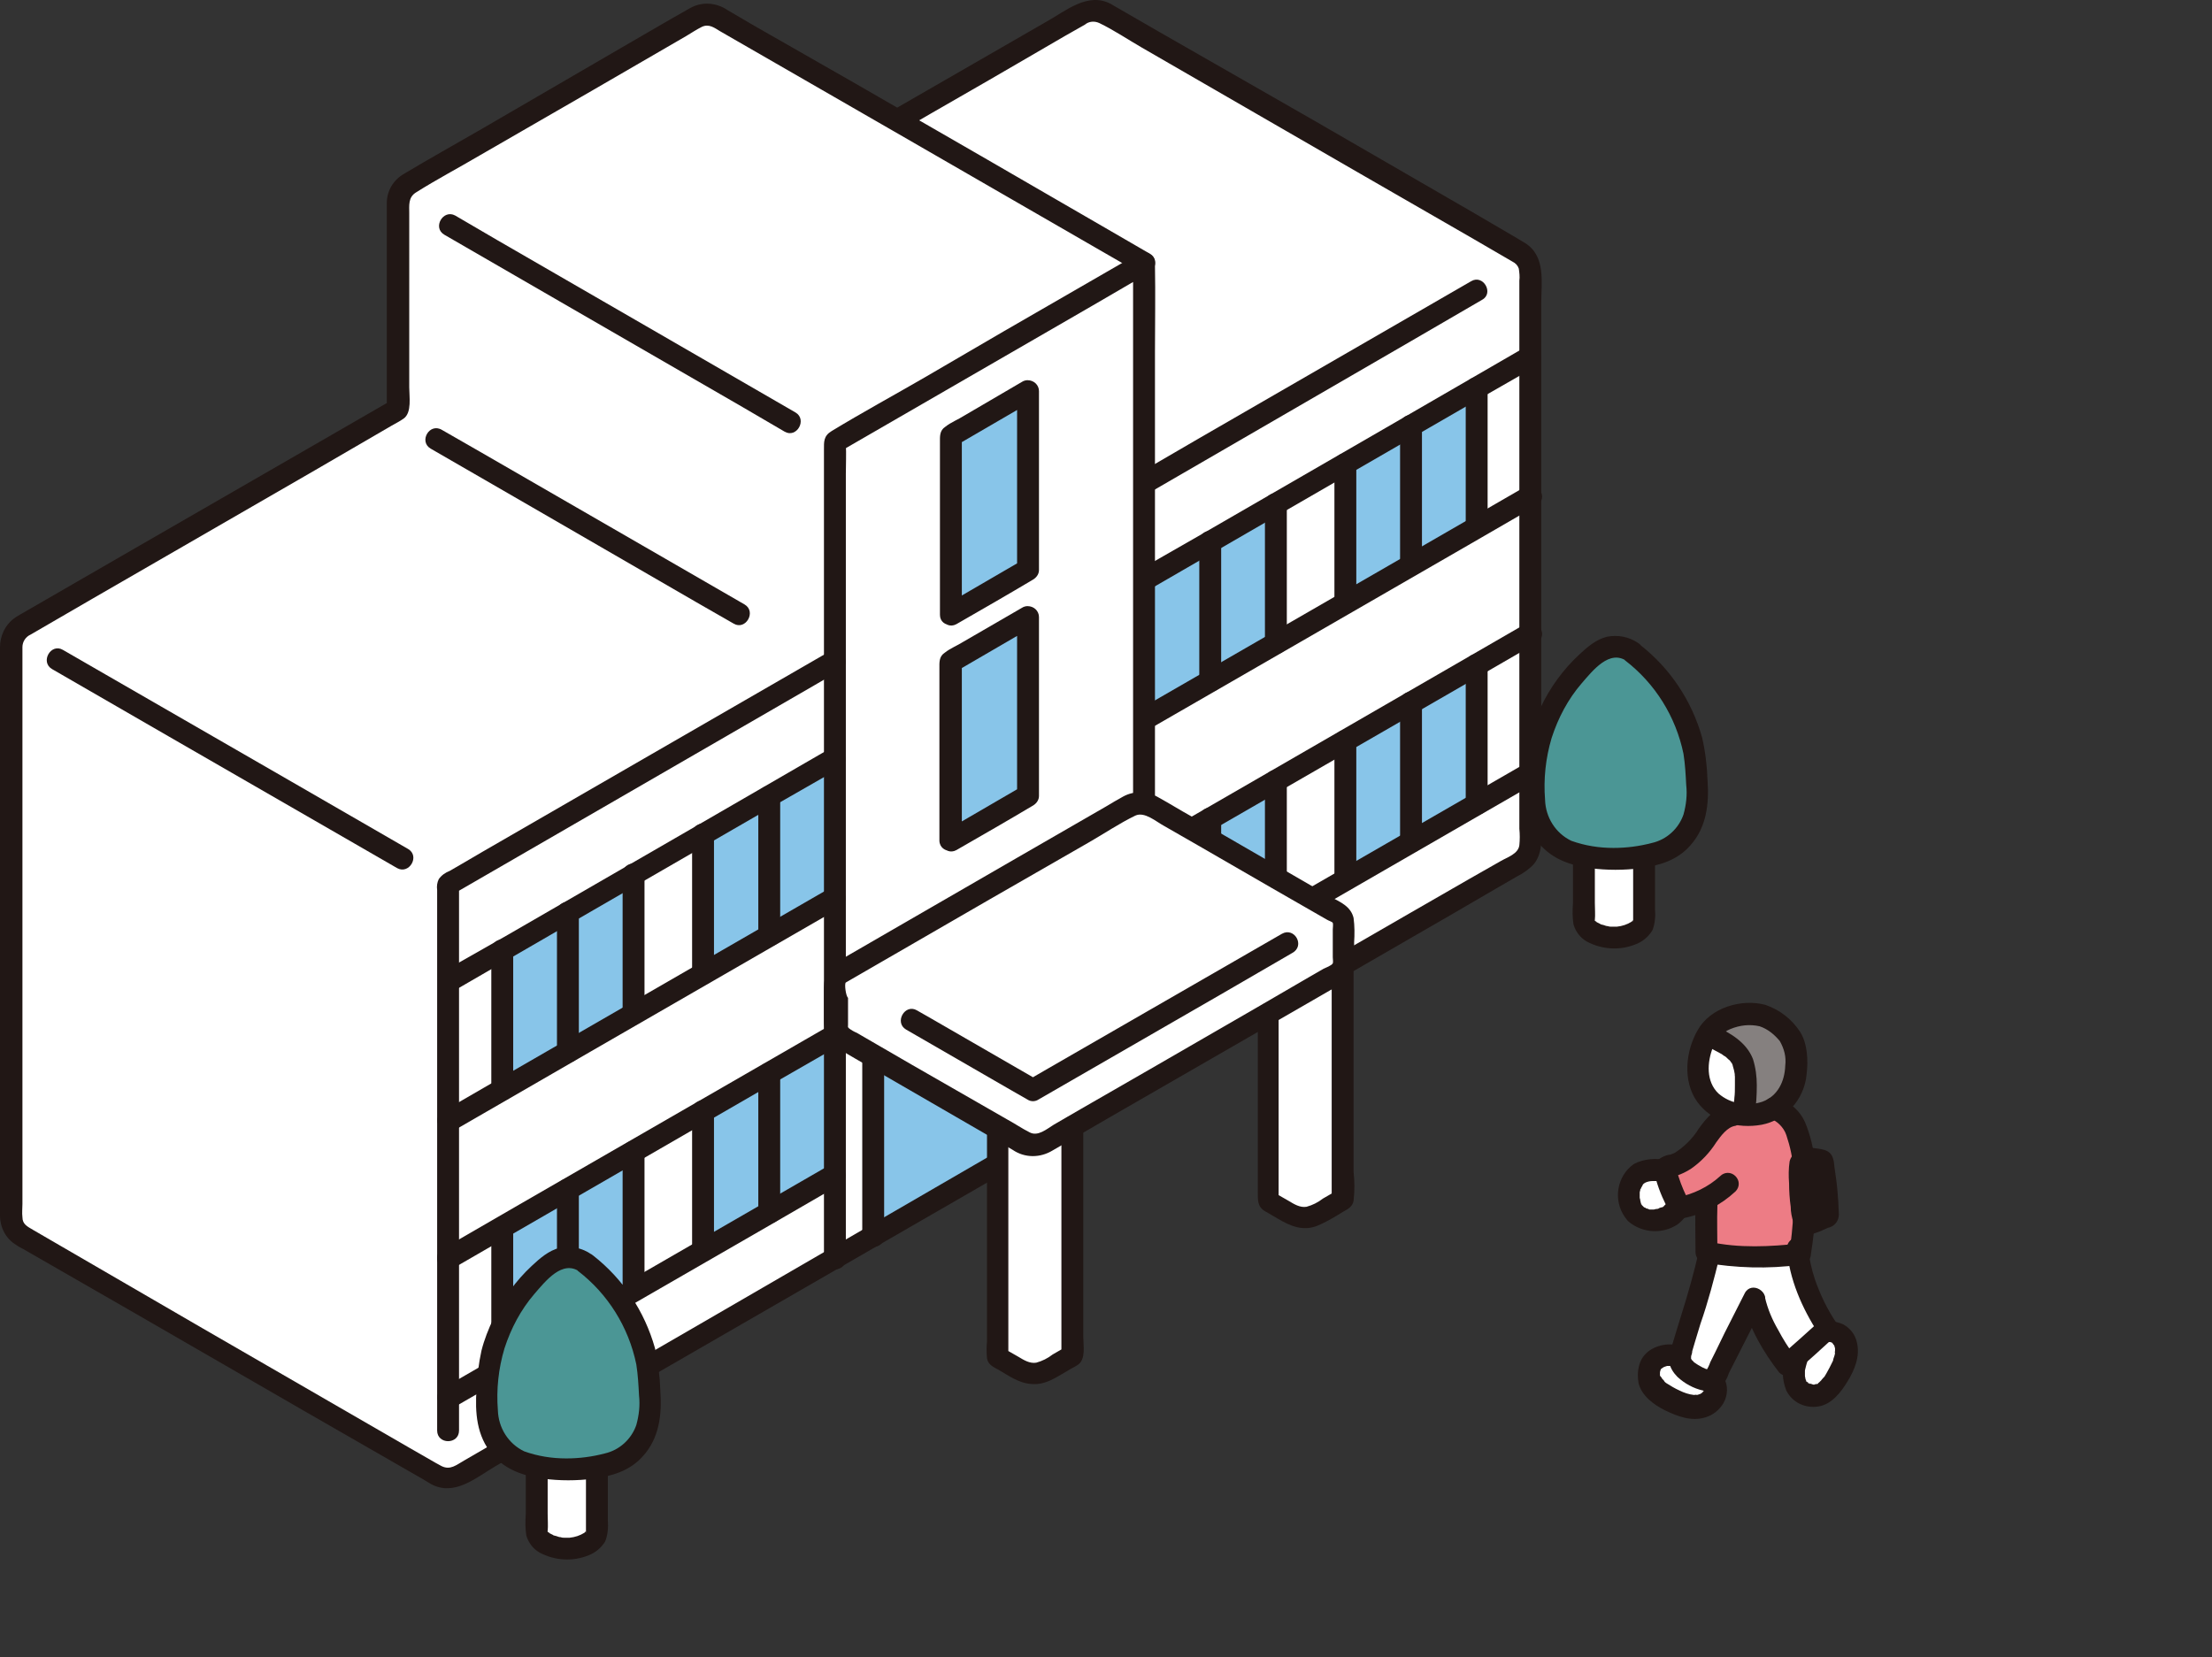 <?xml version="1.0" encoding="utf-8"?>
<!-- Generator: Adobe Illustrator 27.5.0, SVG Export Plug-In . SVG Version: 6.00 Build 0)  -->
<svg version="1.1" id="レイヤー_1" xmlns="http://www.w3.org/2000/svg" xmlns:xlink="http://www.w3.org/1999/xlink" x="0px"
	 y="0px" viewBox="0 0 404.3 302.9" style="enable-background:new 0 0 404.3 302.9;" xml:space="preserve">
<rect x="0" y="0" width="404.3" height="302.9" fill="#333333" stroke="none"/>
<style type="text/css">
	.st0{fill:#FFFFFF;}
	.st1{fill:#88C5E9;}
	.st2{fill:#211715;}
	.st3{fill:#4B9695;}
	.st4{fill:#85807F;}
	.st5{fill:#ED7C85;}
</style>
<path class="st0" d="M77.9,268.7L4,226c-1.2-0.7-2-2-2-3.5V117.9c0-1.4,0.8-2.7,2-3.5l68.7-39.7V37c0-1.4,0.8-2.7,2-3.5l52.6-30.4
	c1.2-0.7,2.8-0.7,4,0c0,0,15.5,9,32.7,18.9c12.9-7.4,25.8-14.9,34-19.6c1.2-0.7,2.8-0.7,4,0l75.9,43.8c1.2,0.7,2,2,2,3.5
	c0,36.6,0,67.6,0,104.6c0,1.4-0.8,2.8-2,3.5l-194,112c-1.2,0.7-2.8,0.7-4,0L77.9,268.7z"/>
<path class="st1" d="M91.8,199.2c0,0,0-10.2,0-21.4c0-1.3,0-2.7,0-4.1l24-13.9v25.5L91.8,199.2z"/>
<path class="st1" d="M128.5,178c0,0,0-10.2,0-21.4c0-1.3,0-2.7,0-4.1l24-13.9v25.5C146.7,167.5,137.8,172.7,128.5,178z"/>
<path class="st1" d="M91.8,249.9c0,0,0-10.2,0-21.4c0-1.4,0-2.7,0-4.1l24-13.9V236L91.8,249.9z"/>
<path class="st1" d="M173.8,153.6V121l14.1-8.2c0,3.1,0,31.8,0,32.7L173.8,153.6z"/>
<path class="st1" d="M128.5,228.6c0,0,0-10.2,0-21.4c0-1.3,0-2.7,0-4.1l24-13.9v25.5C146.7,218.1,137.8,223.3,128.5,228.6z"/>
<path class="st1" d="M209.1,131.5V106l24-13.9c0,1.4,0,2.7,0,4.1c0,11.2,0,21.4,0,21.4C223.9,122.9,215,128.1,209.1,131.5z"/>
<path class="st1" d="M245.9,110.2V84.8l24-13.9c0,1.4,0,2.7,0,4.1c0,11.2,0,21.4,0,21.4L245.9,110.2z"/>
<path class="st1" d="M209.1,182.1v-25.5l24-13.9c0,1.4,0,2.7,0,4.1c0,11.2,0,21.4,0,21.4C223.9,173.5,215,178.7,209.1,182.1z"/>
<path class="st1" d="M245.9,160.9v-25.5l24-13.9c0,1.4,0,2.7,0,4.1c0,11.2,0,21.4,0,21.4L245.9,160.9z"/>
<path class="st2" d="M154.6,230.1V86.6c0-1.8,0.1-3.6,0-5.4c0-0.1,0-0.3,0-0.4l-1,1.7l46.2-26.7l10.3-6l-3-1.7v149.3
	c0,2.6,4,2.6,4,0v-133c0-5.3,0.1-10.6,0-15.9c0-0.1,0-0.3,0-0.4c0-1.1-0.9-2-2.1-2c-0.3,0-0.7,0.1-1,0.3l-24.6,14.2L169,69
	c-5.7,3.3-11.4,6.4-17,9.8c-1.5,0.9-1.4,2-1.4,3.4v147.8C150.6,232.7,154.6,232.7,154.6,230.1L154.6,230.1z"/>
<path class="st1" d="M159.6,226v-41.8l42.4-24.5v41.8L159.6,226z"/>
<path class="st2" d="M151.6,119.1l-32.4,18.7l-31,17.9l-4.1,2.4l-1.9,1.1c-0.8,0.3-1.5,0.8-2,1.5c-0.3,0.6-0.4,1.3-0.3,2v98.8
	c0,2.6,4,2.6,4,0v-99.8l-1,1.7l65.9-38.1l4.8-2.8C155.8,121.3,153.8,117.8,151.6,119.1L151.6,119.1z"/>
<path class="st2" d="M151.6,136.9l-25.4,14.7l-33.4,19.3L81,177.6c-2.2,1.3-0.2,4.7,2,3.5l25.4-14.7l33.4-19.3l11.7-6.7
	C155.8,139.1,153.8,135.6,151.6,136.9L151.6,136.9z"/>
<path class="st2" d="M93.8,199.2v-25.5c0-2.6-4-2.6-4,0v25.5C89.8,201.8,93.8,201.8,93.8,199.2z"/>
<path class="st2" d="M210.2,46.4l-8.8-5.1l-20.9-12.1l-24.1-13.9L137.5,4.5l-4.6-2.7c-2.1-1.4-4.7-1.5-6.8-0.3
	c-4.8,2.7-9.5,5.5-14.2,8.2L88,23.6c-4.7,2.7-9.5,5.4-14.2,8.2c-1.9,1.1-3.1,3.1-3.1,5.3c0,0.5,0,1.1,0,1.6v36.1l1-1.7l-15.6,9
	L25.4,99.8L4.1,112.1c-0.5,0.3-1.1,0.6-1.6,1c-1.6,1.2-2.5,3.2-2.5,5.2c0,2,0,4.1,0,6.1v92.1c0,1.9,0,3.8,0,5.7c0,2.2,1.1,4.3,3,5.4
	c0.4,0.3,0.8,0.5,1.2,0.7l20.7,11.9l31,17.9l21.4,12.3c0.5,0.3,1,0.6,1.5,0.9c4.3,2.3,8.2-1.2,11.8-3.3l31.9-18.4l63.6-36.7
	l63.4-36.6l16.1-9.3l7.9-4.6l3.8-2.2c1.2-0.6,2.3-1.4,3.1-2.3c1.7-2.2,1.3-5,1.3-7.5v-26.6c0-22.7,0-45.4,0-68.2c0-4,0.9-8.8-3-11.2
	c-0.5-0.3-1-0.6-1.5-0.9l-8.2-4.8l-28.7-16.6L212,5.9l-7.8-4.5c-0.4-0.2-0.8-0.5-1.2-0.7c-4.2-2.2-8.2,1.3-11.8,3.3
	c-9.4,5.4-18.9,10.9-28.3,16.3c-2.2,1.3-0.2,4.7,2,3.5c7-4.1,14.1-8.1,21.1-12.2l8.6-5l3.7-2.1c0.7-0.6,1.7-0.7,2.6-0.3
	c2.7,1.3,5.2,3,7.8,4.5l39.3,22.7c9.5,5.5,19,10.9,28.4,16.4c0.6,0.3,1,0.7,1.2,1.3c0.1,0.7,0.2,1.5,0.1,2.2v9.2c0,8,0,16,0,24v67
	c0.1,1,0.1,2,0,3c-0.2,1.6-2.2,2.2-3.4,2.9l-5.8,3.3l-10.6,6.1l-43.5,25.1L128,242l-43.2,25c-1.4,0.8-2.5,1.8-4.1,1
	c-0.4-0.2-0.7-0.4-1.1-0.6l-4.7-2.7l-37.9-21.9L6,224.8c-1-0.6-1.9-1-1.9-2.3c-0.1-0.8,0-1.6,0-2.4v-98.7c0-1,0-2.1,0-3.1
	c0-1,0.6-1.9,1.5-2.3l11.2-6.5l40.7-23.5l14.1-8.2c0.7-0.4,1.5-0.8,2.2-1.3c1.5-1.1,1-4,1-5.7V39c0-1.5-0.2-2.9,1.2-3.8
	c3.8-2.4,7.8-4.5,11.7-6.8l20.8-12l16.9-9.8c1-0.6,1.9-1.2,2.9-1.7c1.3-0.6,2.3,0.2,3.3,0.8l31.6,18.2l38.3,22.1l6.6,3.8
	C210.4,51.2,212.4,47.7,210.2,46.4z"/>
<path class="st2" d="M81.2,42.9l21.1,12.2l33.4,19.3l7.7,4.5c2.2,1.3,4.2-2.2,2-3.5l-21.1-12.2L90.9,43.9l-7.7-4.5
	C81,38.2,79,41.6,81.2,42.9L81.2,42.9z"/>
<path class="st2" d="M78.7,82l18.7,10.8l29.9,17.3l6.8,3.9c2.2,1.3,4.2-2.2,2-3.5l-18.7-10.8L87.6,82.5l-6.8-3.9
	C78.5,77.2,76.5,80.7,78.7,82L78.7,82z"/>
<path class="st2" d="M74.6,155.2l-21.3-12.3l-34-19.6l-7.8-4.5c-2.2-1.3-4.2,2.2-2,3.5l21.3,12.3l34,19.6l7.8,4.5
	C74.8,159.9,76.8,156.5,74.6,155.2L74.6,155.2z"/>
<path class="st2" d="M268.9,51.4l-49.7,28.7l-11,6.4c-2.2,1.3-0.2,4.7,2,3.5L258,62.3l12.9-7.5C273.1,53.6,271.1,50.1,268.9,51.4
	L268.9,51.4z"/>
<path class="st2" d="M105.8,192.3v-25.5c0-2.6-4-2.6-4,0v25.5C101.8,194.9,105.8,194.9,105.8,192.3z"/>
<path class="st2" d="M151.6,162.4l-27.4,15.8l-31.2,18l-12.1,7c-2.2,1.3-0.2,4.7,2,3.5l25.1-14.5l31.9-18.4l13.7-7.9
	C155.8,164.6,153.8,161.1,151.6,162.4L151.6,162.4z"/>
<path class="st2" d="M117.8,185.3v-25.5c0-2.6-4-2.6-4,0v25.5C113.8,187.9,117.8,187.9,117.8,185.3L117.8,185.3z"/>
<path class="st2" d="M82.9,231.8l57.3-33.1l13.4-7.7c2.2-1.3,0.2-4.7-2-3.5l-56.7,32.7l-14,8.1C78.6,229.6,80.6,233.1,82.9,231.8
	L82.9,231.8z"/>
<path class="st2" d="M130.5,178v-25.5c0-2.6-4-2.6-4,0V178C126.5,180.6,130.5,180.6,130.5,178z"/>
<path class="st2" d="M93.8,249.9v-25.5c0-2.6-4-2.6-4,0v25.5C89.8,252.4,93.8,252.4,93.8,249.9z"/>
<path class="st2" d="M142.6,171.1v-25.5c0-2.6-4-2.6-4,0v25.5C138.6,173.6,142.6,173.6,142.6,171.1z"/>
<path class="st2" d="M105.8,242.9v-25.5c0-2.6-4-2.6-4,0v25.5C101.8,245.5,105.8,245.5,105.8,242.9z"/>
<path class="st2" d="M151.6,213l-55.1,31.8l-15.6,9c-2.2,1.3-0.2,4.7,2,3.5l58.1-33.5l12.6-7.3C155.8,215.2,153.8,211.7,151.6,213
	L151.6,213z"/>
<path class="st2" d="M117.8,236v-25.5c0-2.6-4-2.6-4,0V236C113.8,238.5,117.8,238.5,117.8,236z"/>
<path class="st2" d="M175.8,153.6V121l-1,1.7l14.1-8.2l-3-1.7c0,9.5,0,19.1,0,28.6c0,1.3,0,2.7,0,4l1-1.7l-14.1,8.2
	c-2.2,1.3-0.2,4.7,2,3.5c4.7-2.7,9.4-5.4,14.1-8.2c0.6-0.4,1-1,1-1.7c0-9.2,0-18.3,0-27.5c0-1.7,0-3.5,0-5.2c0-1.1-0.9-2-2.1-2
	c-0.3,0-0.7,0.1-1,0.3l-10.7,6.2c-1.1,0.7-2.4,1.2-3.4,2c-1.1,0.7-1,1.8-1,2.9v31.5C171.8,156.2,175.8,156.2,175.8,153.6z"/>
<path class="st1" d="M173.8,112.3V79.7l14.1-8.2c0,3.1,0,31.8,0,32.7L173.8,112.3z"/>
<path class="st2" d="M175.8,112.3V79.7l-1,1.7l14.1-8.2l-3-1.7c0,9.5,0,19.1,0,28.6c0,1.3,0,2.7,0,4l1-1.7l-14.1,8.2
	c-2.2,1.3-0.2,4.7,2,3.5c4.7-2.7,9.4-5.4,14.1-8.2c0.6-0.4,1-1,1-1.7c0-9.2,0-18.3,0-27.5c0-1.7,0-3.5,0-5.2c0-1.1-0.9-2-2.1-2
	c-0.3,0-0.7,0.1-1,0.3L176.2,76c-1.1,0.7-2.4,1.2-3.4,2c-1.1,0.7-1,1.8-1,2.9v31.5C171.8,114.9,175.8,114.9,175.8,112.3z"/>
<path class="st2" d="M130.5,228.6v-25.5c0-2.6-4-2.6-4,0v25.5C126.5,231.2,130.5,231.2,130.5,228.6L130.5,228.6z"/>
<path class="st2" d="M142.6,221.7v-25.5c0-2.6-4-2.6-4,0v25.5C138.6,224.3,142.6,224.3,142.6,221.7L142.6,221.7z"/>
<path class="st2" d="M161.6,226v-41.8c0-2.6-4-2.6-4,0V226C157.6,228.6,161.6,228.6,161.6,226z"/>
<path class="st2" d="M210.2,107.7L235.6,93L269,73.7l11.7-6.7c2.2-1.3,0.2-4.7-2-3.5l-25.4,14.7l-33.4,19.3l-11.7,6.7
	C205.9,105.5,207.9,109,210.2,107.7z"/>
<path class="st2" d="M223.2,124.5V99c0-2.6-4-2.6-4,0v25.5C219.2,127.1,223.2,127.1,223.2,124.5z"/>
<path class="st2" d="M210.2,133.2l27.4-15.8l31.2-18l12.1-7c2.2-1.3,0.2-4.7-2-3.5l-25.1,14.5l-31.9,18.4l-13.7,7.9
	C205.9,131,207.9,134.5,210.2,133.2L210.2,133.2z"/>
<path class="st2" d="M235.2,117.6V92.1c0-2.6-4-2.6-4,0v25.5C231.2,120.2,235.2,120.2,235.2,117.6z"/>
<path class="st2" d="M204.1,201.5v-41.8c0-2.6-4-2.6-4,0v41.8C200.1,204.1,204.1,204.1,204.1,201.5z"/>
<path class="st2" d="M247.9,110.2V84.8c0-2.6-4-2.6-4,0v25.5C243.9,112.8,247.9,112.8,247.9,110.2z"/>
<path class="st2" d="M210.2,158.3l56.7-32.7l14-8.1c2.2-1.3,0.2-4.7-2-3.5l-57.3,33.1l-13.4,7.7
	C205.9,156.2,207.9,159.6,210.2,158.3L210.2,158.3z"/>
<path class="st2" d="M259.9,103.3V77.8c0-2.6-4-2.6-4,0v25.5C255.9,105.9,259.9,105.9,259.9,103.3z"/>
<path class="st2" d="M223.2,175.1v-25.5c0-2.6-4-2.6-4,0v25.5C219.2,177.7,223.2,177.7,223.2,175.1z"/>
<path class="st2" d="M271.9,96.4V70.9c0-2.6-4-2.6-4,0v25.5C267.9,98.9,271.9,98.9,271.9,96.4z"/>
<path class="st2" d="M210.2,183.8l55.1-31.8l15.6-9c2.2-1.3,0.2-4.7-2-3.5l-58.1,33.5l-12.6,7.3
	C205.9,181.6,207.9,185.1,210.2,183.8L210.2,183.8z"/>
<path class="st2" d="M235.2,168.2v-25.5c0-2.6-4-2.6-4,0v25.5C231.2,170.8,235.2,170.8,235.2,168.2z"/>
<path class="st2" d="M247.9,160.9v-25.5c0-2.6-4-2.6-4,0v25.5C243.9,163.4,247.9,163.4,247.9,160.9z"/>
<path class="st2" d="M259.9,153.9v-25.5c0-2.6-4-2.6-4,0v25.5C255.9,156.5,259.9,156.5,259.9,153.9L259.9,153.9z"/>
<path class="st2" d="M271.9,147v-25.5c0-2.6-4-2.6-4,0V147C267.9,149.6,271.9,149.6,271.9,147L271.9,147z"/>
<path class="st0" d="M153.6,177.9l52.8-30.5c1.2-0.7,2.8-0.7,4,0l34,19.7c0.6,0.4,1,1,1,1.7v7.5c0,0.7-0.4,1.4-1,1.7l-53.6,30.9
	c-1.2,0.7-2.8,0.7-4,0l-33.3-19.2c-0.6-0.4-1-1-1-1.7v-8.3C152.6,178.9,153,178.3,153.6,177.9z"/>
<path class="st0" d="M182.4,206.3V248l4.1,2.4c1.5,0.9,3.5,0.9,5,0l4.5-2.6V206"/>
<path class="st0" d="M231.9,185.3v34.2l4.1,2.4c1.5,0.9,3.5,0.9,5,0l4.5-2.6v-41.8"/>
<path class="st2" d="M180.4,206.3v38.9c-0.1,1-0.1,2,0,3.1c0.2,1.2,1.2,1.6,2.1,2.1c1.9,1.1,3.8,2.5,6.1,2.6
	c2.5,0.2,4.4-1.2,6.5-2.4c0.6-0.4,1.3-0.7,1.9-1.1c1.5-1,1-3.5,1-5.1V206c0-2.6-4-2.6-4,0v41.8l1-1.7l-2.6,1.5
	c-0.9,0.7-1.9,1.2-3,1.5c-1.2,0.2-2.3-0.5-3.3-1.1l-2.8-1.6l1,1.7v-41.7C184.4,203.7,180.4,203.7,180.4,206.3L180.4,206.3z"/>
<path class="st2" d="M229.9,185.3v32.5c0,1.5-0.1,2.8,1.3,3.6c0.8,0.5,1.6,0.9,2.4,1.4c2.2,1.3,4.5,2.3,7.1,1.3
	c1.7-0.7,3.2-1.6,4.8-2.6c0.9-0.5,1.7-0.9,1.9-2c0.2-1.8,0.2-3.5,0-5.3v-36.7c0-2.6-4-2.6-4,0v41.8l1-1.7l-2.6,1.5
	c-0.9,0.7-1.9,1.2-3,1.5c-1.2,0.2-2.3-0.5-3.3-1.1l-2.8-1.6l1,1.7v-34.2C233.9,182.7,229.9,182.7,229.9,185.3L229.9,185.3z"/>
<path class="st2" d="M154.6,179.6l26.3-15.2L199,154c2.8-1.6,5.6-3.5,8.5-4.9c1.7-0.8,3.8,1.1,5.3,1.9l6.1,3.5l13.5,7.8l10.1,5.8
	c0.3,0.2,1,0.4,1.1,0.6s0,1,0,1.2v5.1c0,0.2,0.1,0.9,0,1.1c-0.2,0.4-1.3,0.8-1.7,1l-2.6,1.5l-9.8,5.7l-18,10.4l-13.9,8l-5,2.9
	c-1.3,0.8-2.9,2.2-4.4,1.4c-1.4-0.7-2.7-1.6-4-2.3l-5.4-3.1l-12.2-7l-10-5.8c-0.5-0.2-1-0.5-1.4-0.8c-0.3-0.3-0.2-0.2-0.2-0.7v-4.9
	C154.6,182.1,154.3,179.8,154.6,179.6c2.1-1.5,0.1-4.9-2-3.5c-1.8,1.3-2,3-2,5v5.4c0,2,0.2,3.7,2.1,4.9c1.2,0.7,2.4,1.4,3.6,2.1
	l24.2,14l4.6,2.7c2.2,1.5,5,1.5,7.3,0.1l10.5-6.1l36.1-20.8l5.2-3c1.6-0.9,3.1-1.8,3.3-3.9c0.1-1.4,0-2.8,0-4.2
	c0.1-1.5,0.1-3-0.1-4.5c-0.5-2.1-2.4-2.9-4.1-3.8l-25.6-14.8c-2-1.1-3.9-2.3-5.9-3.4c-2-1.2-4.5-1.3-6.5-0.2
	c-1.1,0.6-2.1,1.2-3.1,1.8l-16.3,9.4l-32.7,18.9l-0.6,0.4C150.3,177.5,152.4,180.9,154.6,179.6z"/>
<path class="st2" d="M234.3,170.7l-42.7,24.6l-3.8,2.2h2l-19.4-11.2l-2.8-1.6c-2.2-1.3-4.2,2.2-2,3.5l19.4,11.2l2.8,1.6
	c0.6,0.4,1.4,0.4,2,0l33.3-19.2l13.1-7.6C238.6,172.9,236.6,169.4,234.3,170.7L234.3,170.7z"/>
<path class="st0" d="M109.1,268.3c-1.7,0.3-3.4,0.5-5.2,0.5c-1.9,0-3.8-0.2-5.7-0.6h0c0,3.8,0,8.8,0,11.8c0,1.7,2.5,3.2,5.5,3.2
	s5.4-1.5,5.4-3.2C109.2,277,109.1,272,109.1,268.3L109.1,268.3z"/>
<path class="st2" d="M107.1,268.3c0,2.5,0,5.1,0,7.6c0,1.1,0,2.2,0,3.3c0,0.2,0,0.5,0,0.8c0,0.2-0.1,0.3,0-0.1c-0.1,0.2-0.1,0.1,0,0
	c0.2-0.1,0,0-0.1,0.1c-0.1,0.2,0.1-0.1,0.1-0.1c-0.1,0.1-0.2,0.2-0.2,0.2c-0.3,0.4,0.1-0.1-0.1,0.1c-0.8,0.5-1.7,0.8-2.7,0.9
	c-0.3,0-0.6,0-0.9,0c-0.2,0-0.5,0-0.7-0.1c-0.3,0-0.5-0.1-0.8-0.2c-0.1,0-0.3-0.1-0.4-0.1c-0.3-0.1-0.1,0-0.2-0.1
	c-0.2-0.1-0.4-0.2-0.6-0.3c-0.1,0-0.3-0.2,0,0c-0.1-0.1-0.2-0.2-0.3-0.2c0,0-0.2-0.2-0.1-0.1c0.1,0.2,0-0.1-0.1-0.1
	c-0.1-0.2,0.1,0.1,0.1,0.1c0-0.5-0.1,0.5,0-0.1c0.1-1,0-2.1,0-3.2c0-2.9,0-5.8,0-8.6c0-2.6-4-2.6-4,0c0,2.9,0,5.8,0,8.7
	c-0.1,1.3-0.1,2.6,0.1,3.9c0.4,1.3,1.2,2.4,2.4,3.1c2.8,1.5,6.1,1.7,9,0.5c1.3-0.5,2.3-1.4,3-2.5c0.5-1.2,0.6-2.6,0.5-3.9
	c0-3.2,0-6.5,0-9.7C111.1,265.7,107.1,265.7,107.1,268.3L107.1,268.3z"/>
<path class="st3" d="M107.1,231c-1.8-1.4-4.4-1.4-6.3,0c-4.3,3.4-7.7,7.9-9.7,13c-0.6,1.5-1.1,3.1-1.4,4.8c-0.3,1.6-0.4,3.1-0.5,4.7
	c-0.2,2.8-0.3,5.7,0.7,8.3c0.9,2.3,2.6,4.2,4.8,5.3c2.2,1.1,6.9,1.7,9.3,1.7c1.8,0,7.2-0.6,9.3-1.7c2.2-1.1,3.9-3,4.8-5.3
	c1-2.6,0.8-5.5,0.7-8.3c-0.1-1.6-0.2-3.2-0.5-4.7c-0.3-1.6-0.8-3.2-1.4-4.8C114.8,238.9,111.4,234.4,107.1,231z"/>
<path class="st2" d="M108.1,229.3c-1.7-1.2-3.8-1.6-5.8-1.2c-2,0.5-3.6,1.9-5.1,3.3c-2.9,2.7-5.3,6-7,9.6c-0.9,1.9-1.7,3.9-2.2,5.9
	c-0.5,2.3-0.8,4.7-0.9,7c-0.3,4.3,0,8.6,2.9,12c2.4,2.8,5.7,3.9,9.3,4.4c3,0.4,6.1,0.4,9.2,0c3.4-0.5,6.6-1.4,9-4.1
	c3-3.3,3.5-7.6,3.2-11.9c-0.1-2.7-0.4-5.3-1-7.9c-1.9-6.7-5.8-12.6-11.3-16.9c-0.8-0.7-2-0.7-2.8,0c-0.8,0.8-0.8,2,0,2.8
	c5.5,4.2,9.3,10.3,10.7,17.1c0.3,1.9,0.4,3.8,0.5,5.7c0.2,1.8,0,3.6-0.5,5.4c-0.9,2.6-3.1,4.6-5.8,5.2c-2.3,0.6-4.6,0.9-7,0.9
	c-2.6,0-5.2-0.4-7.7-1.3c-2.9-1.4-4.7-4.3-4.8-7.5c-0.3-3.8,0.1-7.6,1.2-11.3c1.2-3.7,3-7.1,5.5-10c2-2.3,5.1-6.3,8.3-4
	c1,0.5,2.2,0.2,2.7-0.7C109.3,231.1,109,229.9,108.1,229.3z"/>
<path class="st0" d="M300.5,156.6c-1.7,0.3-3.4,0.5-5.2,0.5c-1.9,0-3.8-0.2-5.7-0.6h0c0,3.8,0,8.8,0,11.8c0,1.7,2.5,3.2,5.5,3.2
	s5.4-1.5,5.4-3.2C300.6,165.4,300.5,160.4,300.5,156.6L300.5,156.6z"/>
<path class="st2" d="M298.5,156.6c0,2.5,0,5.1,0,7.6c0,1.1,0,2.2,0,3.3c0,0.2,0,0.5,0,0.8c0,0.2-0.1,0.3,0-0.1c-0.1,0.2-0.1,0.1,0,0
	c0.1-0.1,0,0-0.1,0.1c-0.1,0.2,0.1-0.1,0.1-0.1c-0.1,0.1-0.2,0.2-0.2,0.2c-0.3,0.4,0.1-0.1-0.1,0.1c-0.8,0.5-1.7,0.8-2.7,0.9
	c-0.3,0-0.6,0-0.9,0c-0.2,0-0.5,0-0.7-0.1c-0.3,0-0.5-0.1-0.8-0.2c-0.1,0-0.3-0.1-0.4-0.1c-0.3-0.1-0.1,0-0.2-0.1
	c-0.2-0.1-0.4-0.2-0.6-0.3c-0.1,0-0.3-0.2,0,0c-0.1-0.1-0.2-0.2-0.3-0.2c0,0-0.2-0.2-0.1-0.1c0.1,0.2,0-0.1-0.1-0.1
	c-0.1-0.2,0.1,0.1,0.1,0.1c0-0.5-0.1,0.5,0-0.1c0.1-1,0-2.1,0-3.2c0-2.9,0-5.8,0-8.6c0-2.6-4-2.6-4,0c0,2.9,0,5.8,0,8.7
	c-0.1,1.3-0.1,2.6,0.1,3.9c0.4,1.3,1.2,2.4,2.4,3.1c2.8,1.5,6.1,1.7,9,0.5c1.3-0.5,2.3-1.4,3-2.5c0.5-1.2,0.6-2.6,0.5-3.9
	c0-3.2,0-6.5,0-9.7C302.5,154,298.5,154,298.5,156.6L298.5,156.6z"/>
<path class="st3" d="M298.5,119.4c-1.8-1.4-4.4-1.4-6.3,0c-4.3,3.4-7.7,7.9-9.7,13c-0.6,1.5-1.1,3.1-1.4,4.8
	c-0.3,1.6-0.4,3.1-0.5,4.7c-0.2,2.8-0.3,5.7,0.7,8.3c0.9,2.3,2.6,4.2,4.8,5.3c2.2,1.1,6.9,1.7,9.3,1.7c1.8,0,7.2-0.6,9.3-1.7
	c2.2-1.1,3.9-3,4.8-5.3c1-2.6,0.8-5.5,0.7-8.3c-0.1-1.6-0.2-3.2-0.5-4.7c-0.3-1.6-0.8-3.2-1.4-4.8
	C306.2,127.3,302.8,122.8,298.5,119.4z"/>
<path class="st2" d="M299.5,117.6c-1.7-1.2-3.8-1.6-5.8-1.2c-2,0.5-3.6,1.9-5.1,3.3c-2.9,2.7-5.3,6-7,9.6c-0.9,1.9-1.7,3.9-2.2,5.9
	c-0.5,2.3-0.8,4.7-0.9,7c-0.3,4.3,0,8.6,2.9,12.1c2.4,2.8,5.7,3.9,9.3,4.4c3,0.4,6.1,0.4,9.2,0c3.4-0.5,6.6-1.4,9-4.1
	c3-3.3,3.5-7.6,3.2-11.9c-0.1-2.7-0.4-5.3-1-7.9c-1.9-6.7-5.8-12.6-11.3-16.9c-0.8-0.7-2-0.7-2.8,0c-0.8,0.8-0.8,2,0,2.8
	c5.5,4.2,9.3,10.3,10.7,17.1c0.3,1.9,0.4,3.8,0.5,5.7c0.2,1.8,0,3.6-0.5,5.4c-0.9,2.6-3.1,4.6-5.8,5.2c-2.3,0.6-4.6,0.9-7,0.9
	c-2.6,0-5.2-0.4-7.7-1.3c-2.9-1.4-4.7-4.3-4.8-7.5c-0.3-3.8,0.1-7.6,1.2-11.3c1.2-3.7,3-7.1,5.5-10c2-2.3,5.1-6.3,8.3-4
	c1,0.5,2.2,0.2,2.7-0.7C300.7,119.4,300.4,118.2,299.5,117.6z"/>
<path class="st0" d="M331.3,254.9c-1,0-2-0.3-2.7-1c-1.6-1.7-1.1-4-0.6-5.7c1.8-1.6,3.6-3.2,5.4-4.9c1.1-0.3,2.3,0.1,3.1,0.9
	c0.7,1,1,2.2,0.7,3.4c-0.3,1.2-0.7,2.3-1.4,3.3c-0.7,1.3-1.6,2.4-2.8,3.3c-0.3,0.2-0.7,0.4-1.1,0.5
	C331.8,254.9,331.6,254.9,331.3,254.9z"/>
<path class="st0" d="M301.3,251.9c-0.2-1.1,0.1-2.2,0.8-3.1c1.4-1.2,3.4-1.5,5-0.7c0,0.1,0,0.3,0,0.4c0.1,0.4,0.2,0.7,0.4,1
	c1.2,1.5,2.8,2.5,4.7,2.8c0.3,0.1,0.7,0.1,0.9-0.1l0,0c1,1.4,0.4,2.8-0.7,3.9c-0.9,0.8-2.2,1.2-3.4,1c-1.2-0.2-2.4-0.5-3.5-1.1
	c-1.4-0.5-2.6-1.4-3.5-2.5c-0.2-0.3-0.4-0.7-0.6-1C301.4,252.3,301.3,252.1,301.3,251.9z"/>
<path class="st0" d="M320.7,237.5l-7.2,14.2c-0.1,0.2-0.2,0.4-0.4,0.6c-0.3,0.2-0.6,0.2-0.9,0.1c-1.8-0.3-3.5-1.3-4.7-2.8
	c-0.2-0.3-0.4-0.7-0.4-1c0-0.3,0-0.6,0.1-0.9c1.9-7.1,3.9-11.6,5.3-18.5c5.2,1,11.1,0.8,16.2,0.3c0.7,4.8,2.6,9.5,5.4,13.5
	c-2.4,2.2-4.9,4.4-7.4,6.6c-1.9-2.4-5.2-7.9-6-11.7"/>
<path class="st0" d="M297.7,216.5c0.3-1,1.1-1.8,2-2.2c1.5-0.5,3.1-0.6,4.6-0.1c0.5,1.4,1.4,4.1,2.2,5.7c-0.3,2-2.4,3.1-4.3,3.2
	c-1.6,0.2-3.2-0.5-4.2-1.9c-0.7-1.2-1-2.5-0.7-3.9C297.5,217.1,297.6,216.8,297.7,216.5z"/>
<path class="st0" d="M322.2,185.7c-1.8-0.5-3.7-0.4-5.5,0.2c-1.4,0.4-2.8,1.2-3.8,2.2c-0.6,0.8-1.2,1.6-1.5,2.5
	c-1.1,2.5-1.3,5.3-0.4,7.9c1,2.5,3.2,4.4,5.9,5c2.2,0.6,4.5,0.5,6.6-0.4c1.9-0.8,3.4-2.4,4.2-4.3c0.7-2,1-4.1,0.6-6.2
	c-0.1-1.7-0.9-3.3-2.1-4.4c-0.9-1-1.9-1.7-3.1-2.3C322.7,185.8,322.4,185.7,322.2,185.7z"/>
<path class="st4" d="M322.2,185.7c-1.8-0.5-3.7-0.4-5.5,0.2c-1.4,0.4-2.8,1.2-3.8,2.2c-0.3,0.3-0.5,0.6-0.7,1c1.7,0.8,5,2.2,6.2,4.6
	c1.1,2.1,1,6.8,0.4,10.1c1.6,0.2,3.2-0.1,4.6-0.7c1.9-0.8,3.4-2.4,4.2-4.3c0.7-2,1-4.1,0.6-6.2c-0.1-1.7-0.9-3.3-2.1-4.4
	c-0.9-1-1.9-1.7-3.1-2.3C322.7,185.8,322.4,185.8,322.2,185.7z"/>
<path class="st5" d="M328.8,208.1c-0.8-2.7-1.5-4-3.9-5.2l-8.3,1c-1.3,0.4-2.4,1.1-3.3,2.2c-0.7,0.8-2,2.7-2.9,3.7
	c-1.4,1.7-3.3,3-5.5,3.5c-0.4,0.1-0.7,0.6-0.5,1c0,0,0,0,0,0c0.7,2.2,1.6,4.4,2.7,6.5c1.7-0.3,3.4-0.9,4.9-1.7c0,0.8,0,1.3,0,1.3
	c0,1.6,0,7,0,8.6c1.2,0.2,2.4,0.4,3.6,0.6c4.5,0.4,9,0.3,13.5-0.2c0.8-6,1.6-14.9-0.1-20.7C328.9,208.4,328.9,208.3,328.8,208.1z"/>
<path class="st2" d="M310.5,228.8c-0.9,3.9-2,7.8-3.2,11.6c-0.6,1.9-1.2,3.9-1.8,5.9c-0.3,0.9-0.5,1.9-0.4,2.8
	c0.2,1,0.8,1.9,1.5,2.6c1.3,1.2,2.9,2.1,4.7,2.5c1.1,0.4,2.3,0.2,3.2-0.6c0.7-0.8,1.2-1.6,1.5-2.6l6.4-12.6c1.2-2.3-2.3-4.3-3.5-2
	l-3.7,7.3l-1.7,3.5l-0.9,1.8c-0.2,0.6-0.5,1.2-0.9,1.8l0.9-0.5c-0.5,0.2-1.4-0.3-1.9-0.6c-0.4-0.2-0.8-0.5-1.1-0.7
	c-0.1-0.1-0.2-0.3-0.4-0.4c0-0.1-0.3-0.6-0.2-0.3c0.1,0.3,0.1-0.3,0.1-0.4c0.1-0.3,0.2-0.6,0.2-0.9c0.2-0.6,0.3-1.1,0.5-1.7
	c0.3-1.1,0.7-2.2,1-3.3c1.4-4,2.5-8.2,3.5-12.3C314.9,227.3,311,226.2,310.5,228.8L310.5,228.8z"/>
<path class="st2" d="M326.6,228.2c0.4,5.6,2.8,11,5.8,15.6l0.3-2.4c-2.4,2.2-4.9,4.4-7.4,6.6h2.8c-1.2-1.6-2.2-3.2-3.1-4.9
	c-1.1-1.9-1.9-3.8-2.4-5.9c-0.5-2.5-4.4-1.5-3.9,1.1c1,4.5,3.7,9,6.5,12.6c0.8,0.8,2,0.8,2.8,0c2.5-2.1,4.9-4.3,7.4-6.6
	c0.6-0.6,0.8-1.6,0.3-2.4c-1.7-2.5-3-5.2-4-8.1c-0.6-1.8-1-3.7-1.2-5.5c0-1.1-0.9-2-2-2C327.5,226.2,326.6,227.1,326.6,228.2
	L326.6,228.2z"/>
<path class="st2" d="M333.7,222.4c-0.7,0.2-2.5,1.2-3.3,1.1c-1-0.3-1.1-2.2-1.2-3c-0.2-2.2-0.3-4.5-0.2-6.7c0-0.9-0.1-1.6,0.8-1.9
	c1-0.2,1.9-0.1,2.9,0.1c0.2,0,0.4,0.2,0.4,0.4c0,0,0,0,0,0.1c0.4,3.1,0.8,6.3,0.9,9.5C334.1,222.1,334,222.3,333.7,222.4
	C333.8,222.4,333.7,222.4,333.7,222.4L333.7,222.4z"/>
<path class="st2" d="M333.2,220.5c-0.4,0.1-0.7,0.3-1.1,0.4c-0.2,0.1-0.3,0.1-0.5,0.2c-0.5,0.2,0.2-0.1-0.2,0.1
	c-0.3,0.1-0.6,0.2-0.9,0.3c-0.4,0.1,0.4,0,0.1,0c0.2,0,0.4,0.1,0.6,0.2l-0.1-0.1c0.1,0.1,0.6,0.6,0.3,0.2c-0.2-0.3,0.1,0.4,0,0
	c0-0.1-0.1-0.3-0.1-0.4c0-0.2,0-0.6,0,0c0-0.7-0.1-1.4-0.2-2.1c-0.2-2-0.2-3.9-0.1-5.9c0-0.2,0-0.3,0-0.5c0,0.3-0.1,0.4,0,0.2
	s0-0.1-0.1,0.2c-0.1,0.2-0.2,0.3-0.4,0.4c-0.2,0.1-0.3,0.1-0.1,0c0.4-0.1-0.4,0,0.1,0c0.2,0,0.3,0,0.5,0c0.1,0,0.8,0.1,0.3,0
	l0.5,0.1c0.1,0,0.2,0,0.3,0c0.2,0,0.2,0-0.1-0.1l-0.7-0.7c-0.2-0.4,0,0.2,0,0.3c0-0.2,0,0.2,0,0.3c0.1,0.4,0.1,0.8,0.2,1.2
	c0.1,0.8,0.2,1.6,0.3,2.4c0.1,0.8,0.1,1.6,0.2,2.4c0,0.4,0.1,0.8,0.1,1.1c0,0.2,0,0.5,0,0.7l0,0.2c0,0.4,0.1,0.3,0.2-0.4l0.7-0.7
	L333.2,220.5c-1.1,0.3-1.7,1.4-1.4,2.5c0.3,1.1,1.4,1.7,2.5,1.4l0,0c1.1-0.3,1.8-1.3,1.8-2.4c0-0.7-0.1-1.5-0.1-2.2
	c-0.1-1.4-0.2-2.9-0.4-4.3c-0.1-0.7-0.2-1.4-0.3-2.1c-0.1-1.1-0.2-2.3-1.2-2.9c-0.5-0.3-1-0.4-1.6-0.5c-0.7-0.1-1.4-0.2-2.1-0.2
	c-1.5,0-2.9,1-3.3,2.5c-0.2,1.3-0.2,2.7-0.1,4c0,1.4,0.1,2.9,0.3,4.3c0,1,0.2,1.9,0.5,2.9c0.5,1.5,2.1,2.4,3.7,2
	c0.6-0.2,1.2-0.4,1.8-0.7c0.2-0.1,0.5-0.2,0.7-0.3c0.4-0.2-0.3,0.1-0.1,0c0.1,0,0.2-0.1,0.3-0.1c1.1-0.3,1.7-1.4,1.4-2.5
	C335.3,220.8,334.2,220.2,333.2,220.5L333.2,220.5z"/>
<path class="st2" d="M323.2,204.3c1.5,0.5,2.8,1.7,3.3,3.2c0.7,2.1,1.2,4.3,1.3,6.6c0.2,5.1,0,10.2-0.8,15.2l2-2
	c-5.5,0.6-11.1,0.9-16.6-0.3l1.5,1.9c0-2.9-0.1-5.7,0-8.6c0.1-2.6-3.9-2.6-4,0c-0.1,2.9,0,5.7,0,8.6c0,0.9,0.6,1.7,1.5,1.9
	c5.8,1,11.8,1.2,17.6,0.4c1.1,0,2-0.9,2-2c0.9-5.5,1.1-11.1,0.7-16.7c-0.2-2.5-0.8-5-1.8-7.4c-0.9-2-2.6-3.5-4.6-4.3
	c-1-0.5-2.2-0.2-2.7,0.7C322,202.5,322.3,203.8,323.2,204.3L323.2,204.3z"/>
<path class="st2" d="M322.7,183.7c-4.4-1.2-10.1,0.5-12.4,4.6c-2.2,3.8-2.8,9.3-0.1,13.1c2.7,3.7,7.4,5,11.8,4.2
	c2.1-0.4,4-1.5,5.4-3c1.6-1.7,2.6-3.9,2.8-6.2c0.3-2.5,0.2-5.6-1.2-7.8C327.5,186.3,325.3,184.6,322.7,183.7
	c-2.5-0.8-3.5,3.1-1.1,3.9c1.5,0.5,2.7,1.5,3.7,2.7c0.8,1.4,1.2,2.9,1,4.5c-0.1,2.9-1.4,5.6-4.2,6.6c-2.7,0.9-5.8,0.4-8-1.5
	c-2.3-2.2-2.1-5.7-1-8.5c0.6-1.5,1.7-2.7,3.2-3.3c1.7-0.7,3.5-0.9,5.3-0.5C324.1,188.3,325.2,184.4,322.7,183.7z"/>
<path class="st2" d="M311.4,191c1.1,0.5,2.2,1.1,3.3,1.7c0.1,0.1,0.3,0.2,0.4,0.3c0.1,0.1,0.1,0.1,0,0l0.2,0.1
	c0.3,0.2,0.5,0.5,0.8,0.7c0.1,0.1,0.2,0.2,0.3,0.4c-0.2-0.2,0,0,0.1,0.1c0.1,0.1,0.1,0.3,0.2,0.4c0.2,0.4-0.1-0.4,0,0.1
	c0.2,0.6,0.3,1.1,0.4,1.7c-0.1-0.4,0,0.2,0,0.3c0,0.2,0,0.3,0,0.5c0,0.4,0,0.7,0,1.1c0,0.8,0,1.6-0.1,2.3c0,0.4-0.1,0.7-0.1,1.1
	c0,0.2,0,0.4-0.1,0.6c0,0.1,0,0.2,0,0.3c-0.3,1.1,0.4,2.1,1.4,2.5c1.1,0.3,2.2-0.3,2.5-1.4c0.3-1.8,0.4-3.6,0.4-5.4
	c0-1.6-0.2-3.2-0.7-4.8c-1.2-3.1-4.2-4.8-7-6.1c-1-0.5-2.2-0.2-2.7,0.7C310.2,189.2,310.5,190.4,311.4,191L311.4,191z"/>
<path class="st2" d="M316,201.9c-2.4,0.4-4.2,2.6-5.5,4.4c-1.1,1.8-2.7,3.4-4.5,4.5c-0.1,0-0.7,0.3-0.3,0.1
	c-0.2,0.1-0.4,0.2-0.7,0.2c-0.6,0.1-1.2,0.4-1.8,0.8c-1.2,1.1-1,2.4-0.5,3.8c0.6,2.1,1.5,4.1,2.6,6.1c0.5,0.8,1.4,1.1,2.3,0.9
	c3.6-0.7,6.9-2.4,9.6-4.9c0.8-0.8,0.8-2,0-2.8c-0.8-0.8-2-0.8-2.8,0c-2.2,2-4.9,3.3-7.9,3.9l2.3,0.9c-0.8-1.5-1.5-3.1-2-4.7
	c-0.1-0.4-0.3-0.8-0.4-1.2c-0.2-0.6-0.4-0.1-0.7,1.3l0.3-0.1c0.2-0.1,0.3-0.1,0.5-0.2c0.9-0.3,1.7-0.7,2.5-1.2
	c1.9-1.3,3.5-3,4.7-4.9c0.8-1.1,2-2.8,3.5-3c1.1-0.3,1.7-1.4,1.4-2.5C318.2,202.3,317.1,201.7,316,201.9L316,201.9z"/>
<path class="st2" d="M304.5,220.1c0,0,0.2-0.4,0.1-0.1C304.5,220,304.5,220,304.5,220.1c-0.1,0.1-0.1,0.1-0.2,0.2
	C304.2,220.4,304.4,220.1,304.5,220.1c-0.1,0-0.3,0.3-0.4,0.4s-0.1,0.1-0.1,0.1c-0.2,0.2,0.4-0.3,0.1-0.1c-0.1,0.1-0.2,0.2-0.4,0.2
	c-0.1,0-0.4,0.1-0.4,0.2c0,0,0.5-0.2,0.1-0.1c-0.1,0-0.1,0-0.2,0.1c-0.2,0.1-0.3,0.1-0.5,0.1c-0.1,0-0.3,0.1-0.4,0.1
	c-0.3,0.1,0.1,0,0.2,0c-0.1,0-0.2,0-0.2,0c-0.2,0-0.3,0-0.5,0c-0.1,0-0.1,0-0.2,0s-0.5-0.1-0.1,0c0.3,0.1-0.2,0-0.2-0.1
	c-0.1,0-0.3-0.1-0.4-0.1c-0.5-0.2,0.3,0.2,0,0c-0.1-0.1-0.3-0.2-0.4-0.2c-0.3-0.2,0.1,0.1,0.1,0.1c-0.1-0.1-0.1-0.1-0.2-0.2
	c-0.1-0.1-0.2-0.2-0.3-0.3c0,0-0.1-0.1-0.1-0.1c-0.2-0.2,0-0.1,0.1,0.1c0-0.1-0.2-0.3-0.2-0.4c0-0.1-0.1-0.1-0.1-0.2
	c0,0,0.1,0.4,0.1,0.2c0-0.2-0.1-0.3-0.1-0.5s-0.1-0.3-0.1-0.5c-0.1-0.3,0,0.4,0,0.1c0-0.1,0-0.3,0-0.4c0-0.2,0-0.4,0-0.5
	c0-0.1,0-0.2,0-0.2c0,0-0.1,0.4,0,0.1c0-0.2,0.1-0.3,0.1-0.5c0-0.1,0-0.1,0.1-0.2c0.1-0.4-0.1,0.3,0,0c0.1-0.3,0.3-0.5,0.4-0.8
	c0.1-0.2-0.3,0.3-0.1,0.1c0,0,0.1-0.1,0.1-0.1c0.1-0.1,0.5-0.4,0.2-0.2s0.1,0,0.2-0.1c0.3-0.2-0.4,0.1,0,0c0.4-0.2,0.9-0.3,1.3-0.3
	c-0.1,0-0.4,0-0.1,0c0.1,0,0.2,0,0.3,0c0.2,0,0.4,0,0.6,0c0.1,0,0.2,0,0.3,0c0.1,0,0.5,0.1,0.2,0c-0.3-0.1,0,0,0,0
	c0.1,0,0.3,0.1,0.4,0.1c1.1,0.3,2.2-0.3,2.5-1.4s-0.3-2.2-1.4-2.5l0,0c-1-0.2-2.1-0.3-3.1-0.2c-1.1,0.1-2.2,0.4-3.1,0.9
	c-3.1,2.2-3.8,6.6-1.6,9.7c0.3,0.4,0.5,0.7,0.9,1c2.5,1.9,5.9,2.1,8.6,0.4c1-0.7,1.8-1.7,2.3-2.8c0.3-1.1-0.3-2.2-1.4-2.5
	C305.8,218.4,304.8,219,304.5,220.1L304.5,220.1z"/>
<path class="st2" d="M311.6,253.6C311.5,253.4,311.5,253.5,311.6,253.6C311.6,253.9,311.7,253.9,311.6,253.6
	C311.6,253.9,311.6,253.9,311.6,253.6c0,0.2,0,0.3,0,0.4c0.1-0.4-0.1,0.2-0.2,0.3c0.2-0.3-0.3,0.3-0.3,0.3c-0.2,0.2-0.2,0.2,0,0
	c-0.1,0.1-0.2,0.1-0.3,0.2c-0.2,0.1-0.2,0.1,0,0c-0.1,0-0.2,0.1-0.3,0.1c-0.2,0.1-0.4,0.1-0.5,0.1c0.4-0.1-0.3,0-0.4,0
	c-0.9-0.1-1.8-0.4-2.6-0.8c-0.9-0.4-1.7-0.9-2.5-1.4c0.3,0.2-0.3-0.2-0.3-0.3s-0.5-0.6-0.3-0.3c-0.1-0.2-0.2-0.4-0.4-0.6
	c-0.1-0.2-0.1-0.1,0,0.1c0-0.1-0.1-0.2-0.1-0.2c0-0.2,0-0.2,0,0.1c0-0.1,0-0.2,0-0.3c0-0.2,0-0.4,0-0.6c0,0.5,0-0.1,0.1-0.2
	c0-0.2,0.3-0.6,0.1-0.2c0.3-0.5-0.2,0.1,0.1-0.1c0.4-0.4-0.3,0.2,0.1-0.1c0.1-0.1,0.7-0.4,0.3-0.2c0.2-0.1,0.4-0.1,0.6-0.2
	c0.2,0,0.2,0,0,0c0.1,0,0.2,0,0.3,0c0.2,0,0.4,0,0.6,0c-0.5,0,0.1,0,0.2,0.1c0.1,0,0.7,0.3,0.2,0c1,0.5,2.2,0.2,2.7-0.7
	c0.5-1,0.2-2.2-0.7-2.7c-2.1-1-4.5-0.8-6.4,0.4c-1,0.7-1.7,1.6-2,2.8c-0.3,1.1-0.3,2.2-0.1,3.3c0.6,2.3,2.8,3.9,4.8,4.9
	c2.3,1.1,4.8,2.1,7.4,1.3c1.4-0.4,2.6-1.4,3.3-2.6c0.8-1.4,0.9-3.2,0.1-4.6c-0.6-1-1.8-1.3-2.7-0.7
	C311.4,251.5,311.1,252.7,311.6,253.6L311.6,253.6z"/>
<path class="st2" d="M333.6,245.4c0,0,0.4-0.1,0.4-0.1c0,0-0.4,0-0.1,0c0.1,0,0.2,0,0.3,0s0.5,0.1,0.3,0c-0.3-0.1,0,0,0,0
	c0.1,0,0.2,0.1,0.3,0.1c-0.3-0.1-0.1,0,0.1,0.1c-0.1,0-0.3-0.3,0,0c0,0,0.2,0.2,0.1,0.1c-0.1-0.1,0.1,0.2,0.2,0.3c0.1,0.2,0,0,0-0.1
	c0,0.1,0.1,0.2,0.1,0.3c0,0.1,0.1,0.5,0.1,0.2c0,0.2,0,0.4,0,0.6c0,0.1-0.1,0.6,0,0.4c0-0.2,0,0.1,0,0.1c0,0.1-0.1,0.3-0.1,0.4
	c-0.1,0.2-0.1,0.4-0.2,0.6c-0.1,0.4-0.1,0.2,0,0.1c0,0.1-0.1,0.2-0.1,0.3c-0.2,0.4-0.4,0.8-0.6,1.2c-0.2,0.4-0.4,0.7-0.6,1.1
	c-0.1,0.2-0.2,0.3-0.3,0.5c-0.1,0.1-0.1,0.2-0.2,0.2c0.1-0.2,0-0.1,0,0c-0.1,0.2-0.3,0.3-0.4,0.5c-0.1,0.1-0.1,0.1-0.2,0.2
	c0,0-0.2,0.2-0.1,0.1s-0.1,0.1-0.1,0.1c-0.1,0.1-0.2,0.1-0.2,0.2s-0.2,0.1-0.3,0.1s-0.3,0.1-0.1,0c-0.1,0-0.2,0.1-0.3,0.1
	c-0.1,0.1-0.2,0,0,0c0.2,0.1,0.1,0,0,0c-0.1,0-0.1,0-0.2,0c-0.1,0-0.2,0-0.2,0c0,0,0.4,0.1,0.2,0c-0.2-0.1-0.4-0.1-0.6-0.2
	s0.1,0,0.1,0.1c-0.1,0-0.1-0.1-0.2-0.1s-0.5-0.2-0.2-0.1c0.2,0.1,0.1,0.1,0,0c0-0.1-0.1-0.1-0.2-0.2c-0.2-0.1,0,0,0,0.1
	c-0.1-0.1-0.2-0.2-0.2-0.4c0-0.1-0.1-0.1-0.1-0.2c0.1,0.2,0.1,0.2,0,0c0-0.2-0.1-0.4-0.1-0.6c-0.1-0.2,0,0.1,0,0.1
	c0-0.1,0-0.2,0-0.3c0-0.2,0-0.4,0-0.6c0-0.1,0-0.2,0-0.2c0-0.3-0.1,0.3,0,0.1c0-0.2,0.1-0.4,0.1-0.5c0.1-0.4,0.2-0.8,0.3-1.1
	c0.3-1.1-0.3-2.2-1.4-2.5c-1.1-0.3-2.1,0.3-2.5,1.4c-0.8,2-0.7,4.3,0.1,6.3c1.1,2.2,3.5,3.3,5.9,2.9c2.4-0.4,4.1-2.6,5.3-4.6
	c1.3-2.1,2.3-4.6,1.7-7.1c-0.3-1.4-1.2-2.6-2.5-3.3c-1.3-0.6-2.7-0.7-4-0.3c-1.1,0.3-1.7,1.4-1.4,2.5
	C331.5,245.1,332.6,245.7,333.6,245.4L333.6,245.4z"/>
</svg>
